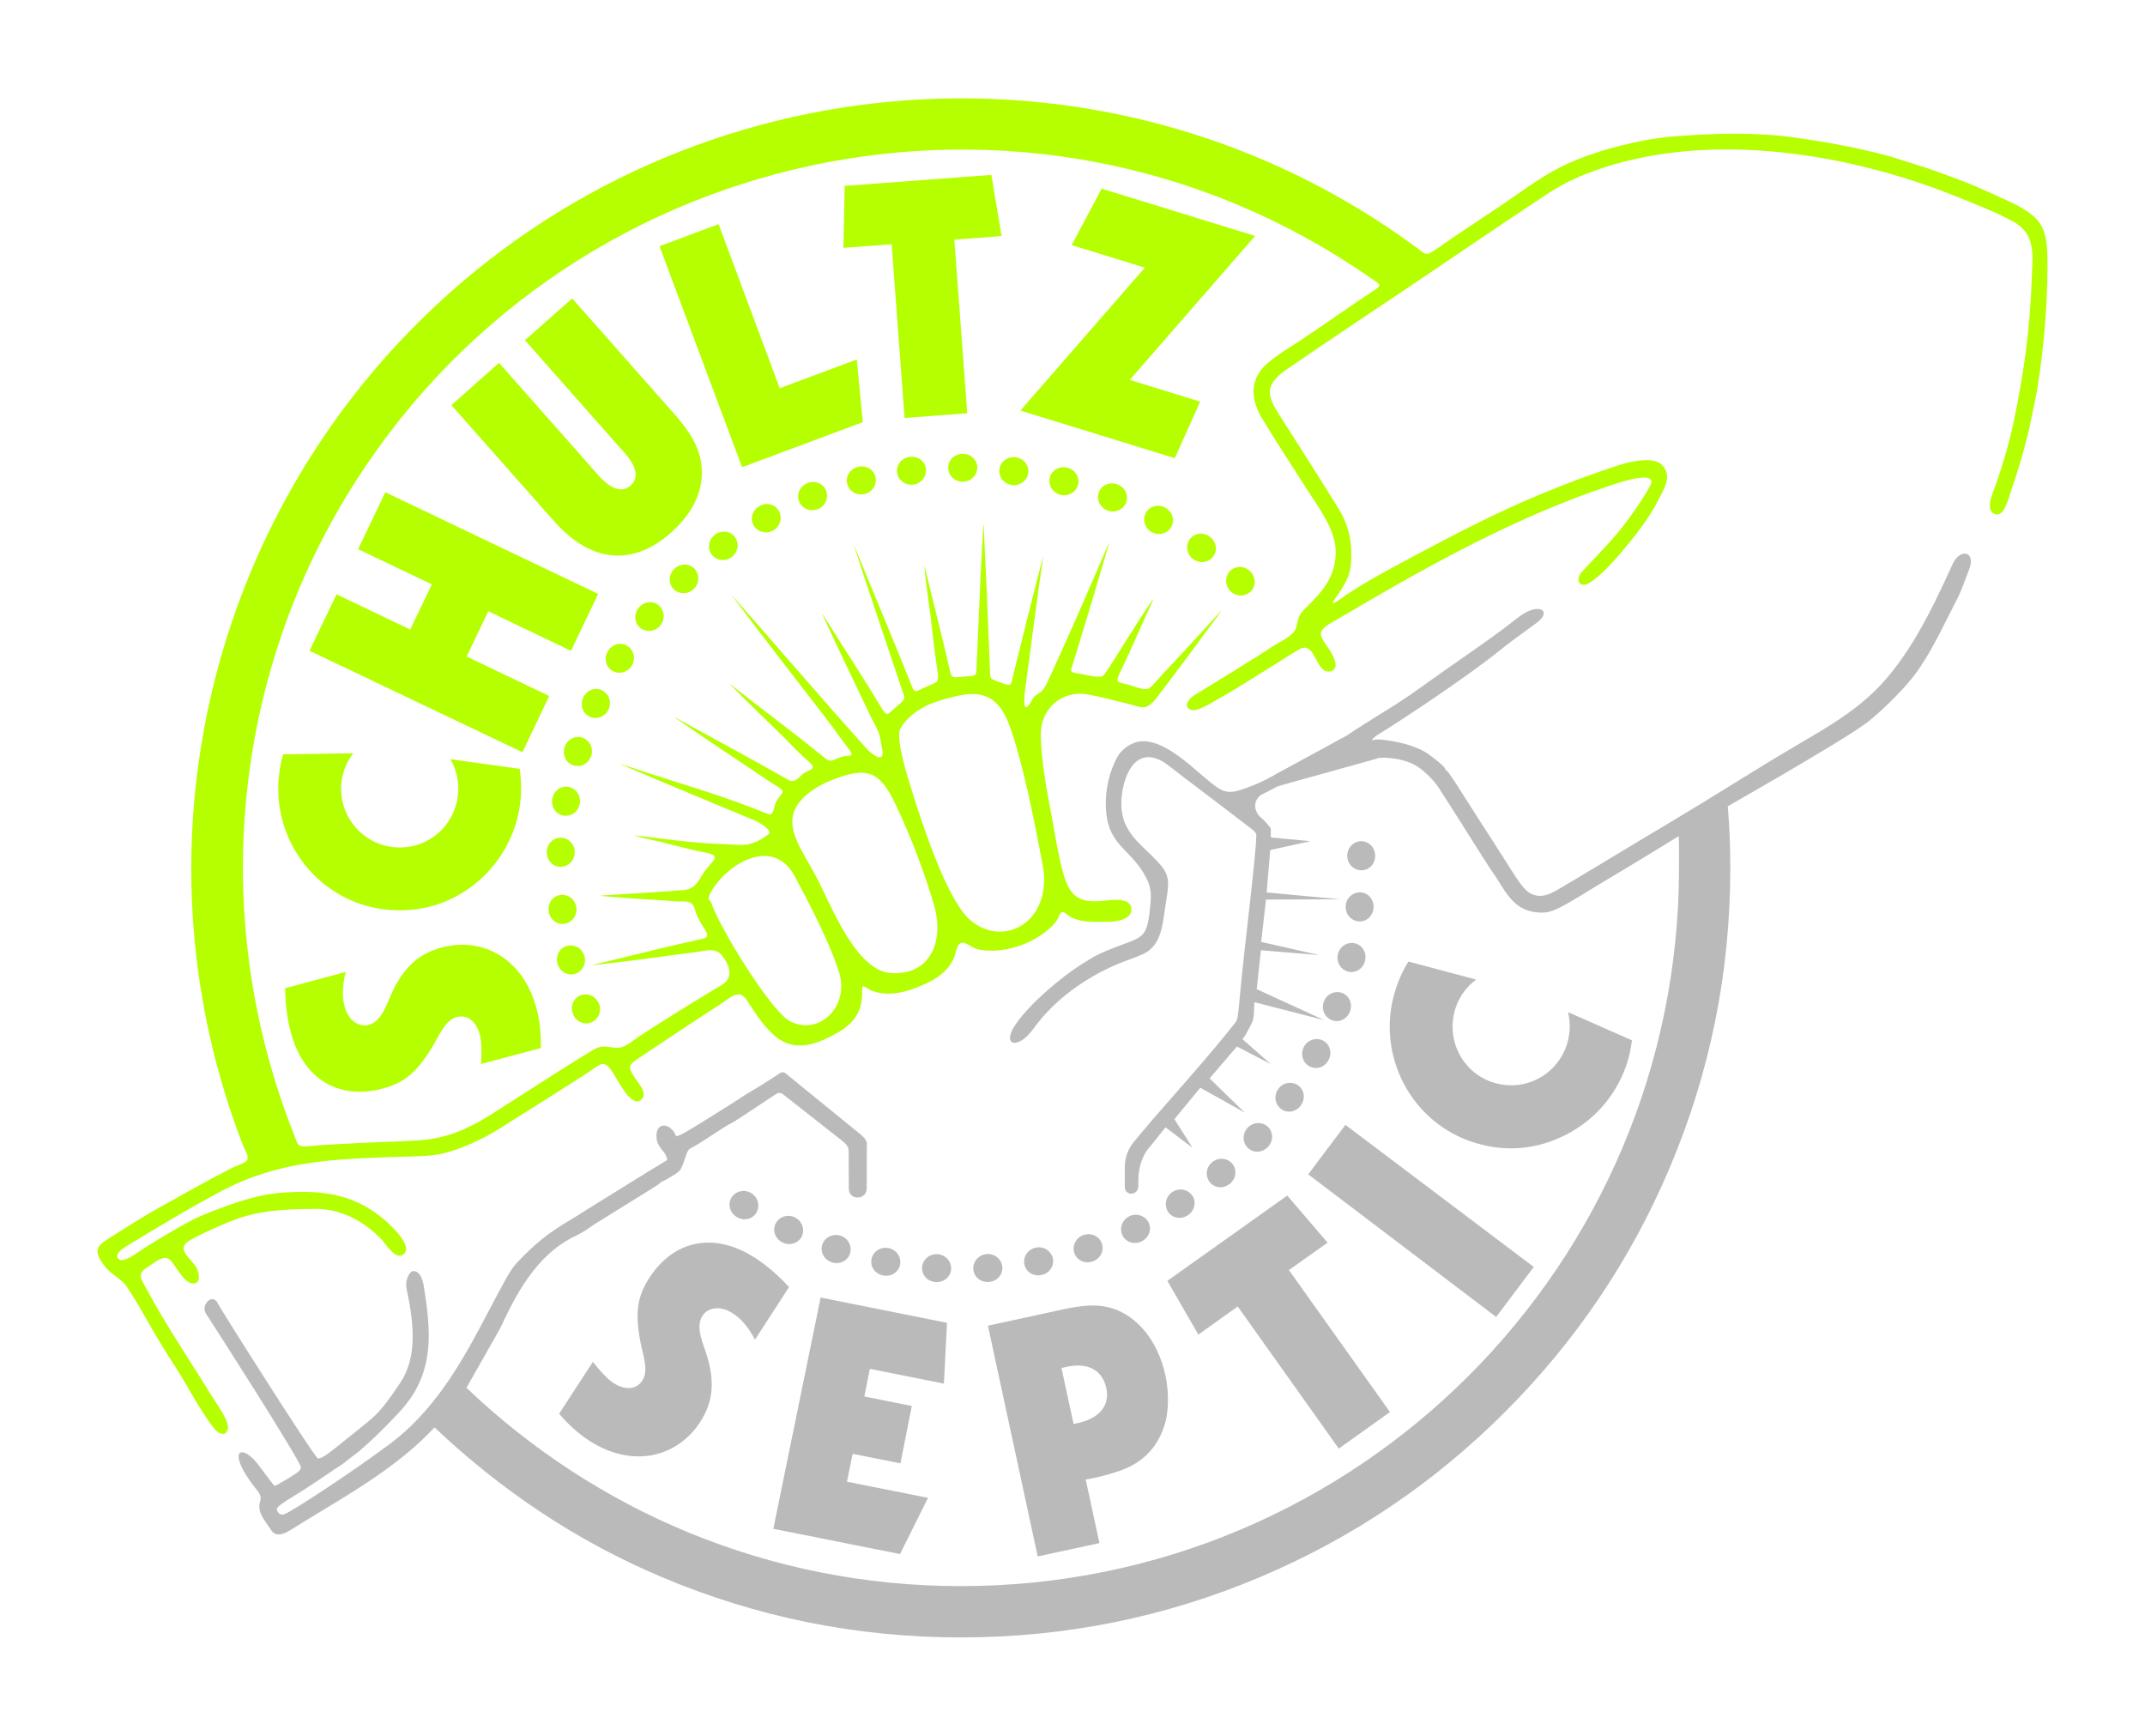 <?xml version="1.0" encoding="UTF-8" standalone="no"?><!-- Generator: Gravit.io --><svg xmlns="http://www.w3.org/2000/svg" xmlns:xlink="http://www.w3.org/1999/xlink" style="isolation:isolate" viewBox="0 0 2200 1780" width="2200pt" height="1780pt"><g id="Logo"><g id="Schultz"><path d=" M 156.568 1363.944 C 147.73 1348.79 139.312 1332.905 129.317 1318.497 C 124.056 1311.029 115.008 1307.654 108.8 1300.084 C 91.755 1279.45 101.646 1276.308 119.953 1264.72 C 134.262 1255.675 147.73 1247.053 162.67 1238.738 C 187.185 1225.162 211.595 1211.178 236.531 1198.435 C 241.265 1196.024 246.316 1194.343 250.945 1192.02 C 257.784 1188.454 251.682 1180.665 249.577 1175.405 C 135.104 881.22 208.438 546.532 433.703 326 C 709.576 55.916 1142.535 24.877 1453.345 254.245 C 1462.493 261.084 1462.288 262.978 1473.014 255.508 C 1494.481 240.462 1516.474 226.257 1538.145 211.632 C 1558.34 198.061 1579.281 182.068 1600.952 171.126 C 1618.108 162.498 1641.153 154.712 1659.77 149.978 C 1679.44 145.032 1697.852 141.35 1718.062 139.772 C 1759.403 136.615 1800.232 135.353 1841.368 141.14 C 1873.035 145.559 1906.499 151.661 1937.333 160.078 C 1945.005 162.288 1952.896 165.023 1960.582 167.338 C 1978.147 172.599 1996.779 179.543 2013.92 186.066 C 2028.972 191.853 2044.652 199.218 2059.382 205.952 C 2096.835 223.207 2100.196 234.358 2099.992 274.552 C 2099.773 314.323 2096.309 355.357 2090.201 394.602 C 2088.418 405.965 2085.685 417.642 2083.464 428.902 C 2078.423 454.785 2069.786 482.456 2061.369 507.392 C 2059.265 513.388 2054.647 532.221 2044.652 526.541 C 2035.592 521.386 2045.382 502.026 2047.808 494.766 C 2054.954 473.723 2060.843 454.048 2065.373 432.269 C 2075.793 383.133 2082.31 335.366 2083.888 284.968 C 2084.633 261.084 2088.623 239.936 2063.897 226.679 C 2046.332 217.315 2025.918 209.319 2007.403 201.848 C 1897.351 157.448 1756.773 134.195 1641.986 172.809 C 1621.689 179.647 1605.161 187.013 1587.172 198.797 C 1541.608 228.783 1496.688 259.506 1451.445 290.017 C 1407.357 319.689 1362.96 349.042 1319.19 379.135 C 1291.729 397.969 1303.092 411.226 1317.612 434.057 C 1336.025 462.991 1354.543 491.925 1372.534 521.07 C 1384.006 539.588 1387.367 557.579 1385.481 579.148 C 1384.108 593.984 1375.691 604.4 1367.8 616.184 C 1362.644 623.863 1380.002 610.502 1381.156 609.766 C 1404.727 594.089 1431.454 580.306 1456.385 566.944 C 1496.483 545.48 1537.824 524.437 1579.705 506.971 C 1606.535 495.818 1634.314 485.402 1661.977 476.563 C 1672.601 473.197 1695.967 467.831 1704.589 476.775 C 1715.856 488.453 1706.386 501.605 1700.6 513.283 C 1691.656 531.171 1675.655 551.372 1662.722 566.628 C 1653.881 576.939 1641.884 590.301 1630.515 597.561 C 1620.52 603.979 1614.528 594.931 1623.048 585.777 C 1639.677 567.89 1656.293 551.687 1670.613 531.697 C 1678.183 521.28 1686.177 509.812 1692.285 498.553 C 1702.587 479.51 1654.612 496.976 1649.351 498.659 C 1611.269 511.285 1573.071 527.488 1536.874 544.743 C 1478.071 572.73 1421.883 605.557 1365.695 638.49 C 1348.861 648.275 1354.122 652.167 1363.275 665.951 C 1366.642 671.106 1375.486 685.941 1364.538 688.467 C 1349.282 692.044 1349.492 656.06 1332.553 665.845 C 1322.662 671.632 1312.667 678.366 1302.882 684.363 C 1284.68 695.411 1267.109 707.09 1248.486 717.295 C 1242.594 720.557 1227.443 730.658 1221.13 727.817 C 1212.818 724.029 1220.078 716.033 1224.813 713.087 C 1239.122 704.144 1253.642 695.516 1267.951 686.573 C 1280.051 678.785 1292.361 671.632 1304.25 663.531 C 1312.141 658.27 1327.187 652.273 1329.607 643.014 C 1332.342 632.701 1331.08 631.545 1339.286 623.444 C 1356.331 606.504 1369.799 591.878 1370.009 566.312 C 1370.114 543.27 1352.123 520.123 1340.233 501.395 C 1324.767 477.195 1308.985 453.206 1294.149 428.586 C 1284.68 412.697 1281.313 394.391 1293.834 378.82 C 1301.83 368.719 1321.505 357.145 1332.553 349.886 C 1357.594 333.472 1381.799 315.796 1406.934 299.383 C 1418.726 291.597 1416.301 292.438 1405.881 285.177 C 1056.995 41.922 573.849 145.874 354.266 510.548 C 235.689 707.405 216.75 948.663 301.027 1162.143 C 306.078 1175.186 304.5 1176.559 319.124 1175.186 C 338.273 1173.403 358.264 1172.774 377.519 1171.722 C 394.879 1170.772 412.555 1170.67 429.81 1169.399 C 469.687 1166.564 493.36 1149.518 525.766 1128.79 C 553.017 1111.535 580.057 1093.648 607.728 1077.025 C 619.092 1070.186 622.458 1074.605 633.611 1074.499 C 641.292 1074.499 649.393 1066.819 655.812 1062.61 C 683.693 1044.407 711.996 1027.048 740.509 1009.898 C 753.135 1002.322 748.085 989.379 740.509 979.911 C 733.565 971.179 723.359 975.177 713.995 976.334 C 678.959 980.858 643.922 985.909 608.781 989.696 C 604.256 990.222 611.621 988.537 612.568 988.329 C 646.763 980.436 680.853 971.389 715.153 963.919 C 725.464 961.603 728.725 961.813 721.465 950.767 C 716.836 943.716 714.627 939.193 712.207 931.197 C 709.576 922.569 701.685 924.883 694.215 924.358 C 668.753 922.464 643.186 921.307 617.724 918.887 C 613.305 918.466 620.354 918.045 621.406 918.045 C 647.815 916.467 674.329 914.889 700.843 912.784 C 715.153 911.731 716.941 900.369 724.832 890.689 C 732.618 881.325 739.562 877.327 722.728 874.171 C 707.893 871.33 692.426 866.911 677.591 863.333 C 668.858 861.229 659.284 859.651 650.866 856.914 C 649.393 856.494 654.549 857.019 655.075 857.126 C 682.746 860.493 711.93 864.713 739.716 865.518 C 758.899 866.075 769.515 870.37 788.918 854.891 C 792.193 852.28 780.281 844.079 775.967 842.184 C 729.883 822.826 683.483 803.992 637.609 784.107 C 633.927 782.422 640.135 784.528 640.976 784.843 C 687.902 800.941 735.995 813.836 781.964 832.506 C 792.152 836.643 791.854 836.714 795.116 824.509 C 796.378 819.459 802.376 814.724 802.796 811.883 C 803.112 809.358 791.959 803.256 789.539 801.678 C 757.449 779.898 724.938 758.75 693.163 736.55 C 689.796 734.13 695.477 737.286 696.319 737.812 C 731.987 757.593 768.181 776.637 803.533 796.943 C 806.041 798.372 807.892 799.467 809.381 800.191 C 816.22 803.494 820.218 795.392 825.479 792.341 C 831.545 788.894 838.09 788.384 829.311 780.845 C 820.157 773.059 811.003 763.064 802.376 754.541 C 784.91 737.286 766.813 720.347 749.768 702.671 C 746.612 699.409 752.925 704.564 753.24 704.88 C 782.7 728.133 812.792 750.438 841.936 774.006 C 851.721 782.002 850.354 781.161 862.032 776.531 C 870.66 773.164 878.762 778.53 868.766 765.694 C 862.138 757.067 855.93 748.018 849.301 739.39 C 816.685 696.884 783.542 654.587 751.452 611.66 C 749.453 609.133 751.241 611.029 752.083 611.975 C 798.062 664.057 843.094 716.875 889.493 768.43 C 891.808 771.06 904.223 782.213 905.276 773.059 C 905.591 769.903 903.382 761.906 902.961 758.014 C 901.804 749.491 896.122 741.493 892.439 733.709 C 876.447 699.514 859.718 665.74 844.146 631.44 C 842.147 627.126 846.04 633.334 846.566 634.281 C 865.084 664.162 884.654 693.517 902.75 723.712 C 910.01 735.708 909.063 733.709 918.848 725.187 C 929.791 715.822 928.739 718.032 924.214 704.564 C 908.327 656.797 891.913 609.345 876.552 561.472 C 875.289 557.474 877.815 563.577 878.13 564.418 C 896.332 609.24 915.481 653.851 933.263 698.778 C 938.313 711.719 937.366 710.141 949.361 704.564 C 961.145 698.988 963.67 701.198 961.355 686.994 C 958.514 669.526 956.831 651.01 954.621 633.334 C 952.412 616.079 949.676 598.718 948.098 581.358 C 947.782 578.307 949.466 585.251 949.571 585.777 C 957.252 618.394 965.985 650.798 973.244 683.415 C 976.19 697.094 975.77 694.779 988.921 693.833 C 1002.599 692.78 1001.126 694.148 1001.758 680.47 C 1003.967 633.334 1005.651 586.091 1008.491 538.956 C 1008.597 535.695 1008.807 538.01 1008.912 539.588 C 1011.332 587.776 1013.436 636.07 1015.225 684.258 C 1015.751 696.672 1014.383 695.725 1026.167 699.935 C 1038.162 704.249 1036.478 703.302 1039.319 691.832 C 1049.209 652.167 1058.889 612.396 1069.305 572.941 C 1070.147 569.89 1069.831 572.203 1069.621 573.572 C 1062.993 617.131 1057.783 661.105 1051.735 704.773 C 1050.348 714.786 1048.201 736.678 1058.503 717.791 C 1063.514 708.602 1067.087 715.216 1074.815 698.475 C 1095.982 652.613 1116.968 604.295 1136.853 557.895 C 1138.221 554.633 1137.59 557.053 1137.064 558.737 C 1125.49 598.403 1113.601 638.174 1101.396 677.733 C 1097.503 690.15 1095.925 689.098 1109.392 691.202 C 1114.443 692.044 1127.173 695.621 1131.066 693.201 C 1133.907 691.307 1147.796 668.16 1150.847 663.531 C 1161.158 647.433 1171.153 630.914 1181.99 615.237 C 1184.305 611.87 1181.043 618.813 1180.728 619.446 C 1170.101 642.277 1160.527 665.53 1149.479 688.046 C 1143.271 700.882 1145.481 698.883 1157.686 702.25 C 1162.631 703.723 1173.573 708.247 1177.992 706.143 C 1181.149 704.564 1189.881 694.043 1192.933 690.78 C 1212.608 670.054 1231.757 648.801 1251.116 627.861 C 1253.642 625.233 1252.379 627.02 1251.222 628.599 C 1229.968 657.428 1208.715 686.362 1186.935 714.77 C 1175.046 730.237 1171.574 725.187 1155.055 721.294 C 1142.219 718.242 1128.436 714.349 1115.6 712.14 C 1089.296 707.51 1067.412 726.449 1067.517 752.963 C 1067.727 782.108 1074.566 814.724 1079.827 843.448 C 1083.088 861.44 1086.245 881.536 1091.506 898.791 C 1098.66 922.254 1110.655 926.147 1133.276 923.622 C 1140.851 922.78 1160.316 920.149 1160.421 932.354 C 1160.632 943.611 1143.692 945.296 1135.696 945.296 C 1121.913 945.296 1104.973 946.769 1093.82 937.299 C 1086.876 931.407 1087.087 940.035 1082.983 945.191 C 1066.044 966.233 1031.007 978.859 1004.493 973.809 C 997.549 972.546 994.708 968.759 989.027 966.97 C 981.135 964.55 980.609 977.702 978.189 982.857 C 970.719 999.06 955.253 1006.952 939.26 1013.054 C 924.74 1018.736 908.958 1021.575 893.807 1015.895 C 891.913 1015.263 884.759 1009.371 884.443 1012.212 C 883.917 1017.263 884.443 1022.102 883.496 1027.468 C 880.235 1047.67 864.242 1057.139 846.987 1065.241 C 827.732 1074.184 809.32 1076.076 792.906 1060.716 C 780.491 1049.036 774.704 1038.832 765.55 1025.049 C 757.87 1013.37 747.98 1023.891 739.878 1029.152 C 711.365 1047.458 683.378 1066.396 655.18 1085.021 C 643.607 1092.702 643.922 1094.278 651.813 1106.274 C 655.391 1111.745 665.491 1122.16 656.864 1128.369 C 647.5 1134.996 634.874 1110.062 630.981 1103.96 C 627.298 1098.383 622.353 1087.441 614.252 1092.281 C 608.886 1095.648 603.52 1099.646 598.154 1103.116 C 569.851 1121.213 541.338 1139.1 512.825 1157.091 C 495.675 1167.821 473.369 1178.459 453.589 1183.077 C 440.016 1186.131 421.814 1185.809 407.715 1186.335 C 343.008 1188.557 286.192 1190.135 227.272 1221.378 C 193.814 1239.162 161.828 1258.422 129.527 1278.091 C 126.161 1280.196 116.06 1286.713 121.952 1291.448 C 127.002 1295.554 142.469 1283.352 147.309 1280.298 C 162.354 1270.829 177.716 1261.681 193.288 1253.147 C 203.704 1247.375 217.382 1242.216 228.534 1238.11 C 249.262 1230.423 269.042 1224.33 291.242 1222.956 C 328.909 1220.53 360.158 1223.701 390.881 1248.003 C 397.194 1252.942 426.443 1278.515 413.081 1286.83 C 405.295 1291.667 396.142 1276.192 391.512 1271.252 C 372.994 1251.89 349.426 1239.367 322.281 1239.688 C 292.61 1240.112 265.57 1240.843 237.583 1251.992 C 223.695 1257.575 207.702 1264.618 194.655 1271.983 C 179.294 1280.619 195.918 1290.293 201.389 1299.763 C 204.019 1304.497 206.965 1316.597 197.812 1316.173 C 188.658 1315.764 180.767 1298.93 175.296 1292.821 C 168.457 1285.033 158.146 1295.349 151.517 1299.339 C 139.102 1306.602 145.52 1312.593 150.781 1322.603 C 170.246 1359.107 194.34 1394.354 216.014 1429.703 C 221.064 1437.813 228.219 1447.794 232.007 1456.43 C 237.899 1469.685 228.008 1476.421 218.434 1463.372 C 207.281 1448.437 198.969 1433.707 189.71 1417.705 C 182.45 1405.197 174.033 1393.097 166.458 1380.574 C 163.196 1375.094 159.934 1369.526 156.568 1363.944 Z  M 585.214 884.565 C 579.579 890.236 570.501 890.531 564.871 884.499 C 559.238 878.606 559.518 868.625 565.4 862.943 C 571.39 857.247 580.438 858.039 585.72 863.94 C 590.995 869.972 590.741 878.869 585.214 884.565 Z  M 589.186 833.438 C 582.874 838.345 573.833 837.478 569.018 830.778 C 564.183 824.214 565.735 814.35 572.293 809.465 C 578.961 804.58 587.834 806.519 592.319 813.045 C 596.782 819.703 595.395 828.494 589.186 833.438 Z  M 599.799 783.465 C 592.914 787.526 584.057 785.514 580.136 778.253 C 576.177 771.126 578.974 761.541 586.102 757.533 C 593.339 753.539 601.892 756.593 605.509 763.638 C 609.084 770.81 606.589 779.353 599.799 783.465 Z  M 616.55 735.031 C 609.203 738.181 600.675 735.055 597.713 727.354 C 594.695 719.78 598.692 710.63 606.273 707.563 C 613.961 704.525 622.054 708.646 624.742 716.096 C 627.374 723.664 623.809 731.819 616.55 735.031 Z  M 639.361 689.279 C 631.672 691.465 623.613 687.277 621.658 679.26 C 619.631 671.363 624.763 662.799 632.673 660.725 C 640.685 658.691 648.186 663.811 649.902 671.543 C 651.547 679.386 646.971 687.02 639.361 689.279 Z  M 667.954 646.823 C 660.048 648.012 652.589 642.83 651.672 634.629 C 650.669 626.537 656.852 618.698 664.962 617.65 C 673.168 616.655 679.955 622.691 680.67 630.578 C 681.301 638.567 675.788 645.554 667.954 646.823 Z  M 701.486 608.281 C 693.494 608.451 686.758 602.36 686.894 594.109 C 686.932 585.955 694.063 578.969 702.242 578.964 C 710.507 579.024 716.469 585.876 716.173 593.791 C 715.78 601.794 709.42 608.021 701.486 608.281 Z  M 739.961 574.238 C 732.013 573.385 726.108 566.485 727.295 558.32 C 728.373 550.238 736.339 544.217 744.451 545.256 C 752.641 546.371 757.68 553.928 756.376 561.738 C 754.965 569.628 747.863 574.992 739.961 574.238 Z  M 782.208 545.564 C 774.432 543.706 769.457 536.108 771.676 528.16 C 773.776 520.282 782.443 515.328 790.358 517.393 C 798.338 519.543 802.373 527.681 800.083 535.262 C 797.676 542.906 789.947 547.321 782.208 545.564 Z  M 827.928 522.286 C 820.454 519.449 816.488 511.281 819.702 503.68 C 822.79 496.135 832.02 492.326 839.606 495.384 C 847.247 498.535 850.209 507.12 846.971 514.348 C 843.61 521.622 835.381 525.015 827.928 522.286 Z  M 876.197 505.365 C 869.146 501.598 866.254 492.989 870.413 485.862 C 874.438 478.772 884.078 476.173 891.21 480.172 C 898.388 484.273 900.231 493.166 896.097 499.92 C 891.834 506.708 883.24 509.023 876.197 505.365 Z  M 926.092 494.395 C 919.579 489.76 917.809 480.853 922.842 474.314 C 927.739 467.796 937.632 466.446 944.196 471.324 C 950.793 476.307 951.485 485.363 946.524 491.535 C 941.431 497.722 932.611 498.922 926.092 494.395 Z  M 977.219 490.129 C 971.35 484.701 970.732 475.639 976.559 469.797 C 982.248 463.956 992.231 463.88 998.12 469.556 C 1004.026 475.34 1003.558 484.41 997.85 489.899 C 992.009 495.384 983.108 495.45 977.219 490.129 Z  M 1028.362 492.243 C 1023.234 486.109 1023.777 477.043 1030.301 471.993 C 1036.687 466.925 1046.601 468.124 1051.717 474.504 C 1056.836 480.993 1055.215 489.929 1048.854 494.645 C 1042.36 499.343 1033.525 498.27 1028.362 492.243 Z  M 1078.672 501.037 C 1074.369 494.299 1076.063 485.377 1083.179 481.199 C 1090.16 476.988 1099.838 479.441 1104.099 486.422 C 1108.349 493.511 1105.602 502.168 1098.69 506.034 C 1091.65 509.865 1083.023 507.674 1078.672 501.037 Z  M 1127.65 515.971 C 1124.241 508.741 1127.06 500.107 1134.65 496.871 C 1142.111 493.585 1151.398 497.253 1154.732 504.721 C 1158.044 512.295 1154.214 520.529 1146.866 523.481 C 1139.394 526.383 1131.118 523.11 1127.65 515.971 Z  M 1174.257 537.285 C 1171.798 529.677 1175.695 521.475 1183.636 519.233 C 1191.455 516.926 1200.198 521.748 1202.554 529.581 C 1204.872 537.514 1200.022 545.195 1192.357 547.185 C 1184.578 549.11 1176.787 544.808 1174.257 537.285 Z  M 1217.877 564.157 C 1216.409 556.298 1221.32 548.66 1229.483 547.45 C 1237.534 546.159 1245.588 552.057 1246.925 560.125 C 1248.213 568.291 1242.423 575.289 1234.567 576.286 C 1226.606 577.202 1219.426 571.941 1217.877 564.157 Z  M 1257.581 596.487 C 1257.127 588.505 1262.972 581.555 1271.223 581.397 C 1279.372 581.143 1286.609 588.022 1286.906 596.195 C 1287.141 604.457 1280.506 610.66 1272.588 610.646 C 1264.574 610.539 1258.123 604.404 1257.581 596.487 Z  M 614.357 1040.405 C 611.366 1047.819 603.115 1051.615 595.585 1048.242 C 588.104 1044.998 584.489 1035.691 587.704 1028.171 C 591.012 1020.597 599.658 1017.813 606.816 1021.201 C 614.019 1024.714 617.24 1033.011 614.357 1040.405 Z  M 598.151 991.849 C 594.237 998.821 585.57 1001.533 578.531 997.227 C 571.527 993.054 569.128 983.363 573.275 976.315 C 577.523 969.223 586.453 967.566 593.121 971.839 C 599.817 976.242 601.953 984.883 598.151 991.849 Z  M 588.413 941.556 C 583.644 947.971 574.701 949.557 568.268 944.388 C 561.853 939.357 560.711 929.438 565.723 922.976 C 570.842 916.486 579.911 915.98 585.978 921.069 C 592.057 926.29 593.074 935.132 588.413 941.556 Z  M 729.171 914.795 C 726.688 919.238 726.207 922.165 727.884 923.551 L 729.171 924.666 C 735.8 947.708 790.616 1037.562 810.607 1047.452 C 841.225 1062.603 871.001 1031.144 860.795 997.896 C 851.431 967.384 830.388 927.086 815.026 898.468 C 793.247 857.855 746.531 884.58 729.171 914.795 Z  M 841.239 805.461 C 839.962 806.17 838.707 806.909 837.474 807.676 C 792.788 835.659 818.355 863.751 837.399 899.524 C 852.655 928.248 877.696 996.006 914.311 997.9 C 955.976 1000.11 967.97 963.074 958.186 928.985 C 948.694 895.9 934.343 858.103 918.784 825.371 C 901.948 790.019 889.322 785.705 852.392 800.225 C 848.499 801.698 844.817 803.487 841.239 805.461 Z  M 1036.753 747.955 C 1036.05 745.961 1035.327 743.985 1034.585 742.031 C 1026.994 722.447 1014.944 708.636 989.434 712.293 C 975.574 714.342 957.754 720.113 952.026 722.806 C 941.61 727.646 931.825 734.8 925.196 744.27 C 924.572 745.176 924.033 746.054 923.577 746.899 C 923.402 747.236 923.237 747.588 923.086 747.955 C 921.053 753.165 922.677 765.075 926.457 780.397 C 929.088 791.014 932.349 801.536 935.611 812.057 C 946.716 847.208 971.472 923.376 995.36 943.737 C 1030.144 973.075 1080.167 944.539 1069.387 886.808 C 1062.022 847.879 1053.289 803.057 1042.242 765.18 C 1040.558 759.393 1038.77 753.606 1036.753 747.955 Z " fill-rule="evenodd" id="Fist Shovel Top" fill="rgb(181,255,0)"/><path d=" M 554.579 1074.844 C 555.21 1061.272 553.632 1046.331 550.16 1033.811 C 536.587 982.887 494.922 960.371 452.941 971.734 C 431.898 977.31 415.906 989.305 402.964 1015.819 C 396.652 1028.865 392.022 1047.278 378.239 1050.961 C 369.401 1053.38 357.722 1048.33 353.303 1031.706 C 351.094 1023.184 350.673 1011.505 354.671 996.67 L 292.489 1013.399 C 292.489 1028.655 294.698 1045.174 298.276 1058.746 C 311.428 1107.882 348.568 1128.083 392.548 1116.299 C 413.802 1110.617 426.848 1100.727 442.946 1074.318 C 450.732 1061.692 456.414 1046.226 468.408 1042.964 C 477.772 1040.544 487.873 1044.963 492.292 1061.587 C 493.133 1064.638 494.501 1072.003 493.344 1091.153 L 554.579 1074.844 Z " fill-rule="evenodd" id="S" fill="rgb(181,255,0)"/><path d=" M 533.01 788.45 L 462.095 778.56 C 467.777 788.765 470.723 800.444 469.881 812.544 C 467.777 845.792 439.684 871.043 406.121 868.939 C 372.873 866.835 347.937 838.006 349.936 805.179 C 350.778 792.974 355.197 781.716 362.246 772.457 L 290.385 773.509 C 287.754 782.453 286.281 791.711 285.65 801.076 C 281.336 869.991 333.838 929.122 401.281 933.225 C 435.265 935.435 465.357 925.019 490.398 903.765 C 516.702 881.144 532.168 849.369 534.272 816.016 C 534.904 806.757 534.378 797.603 533.01 788.45 Z " fill-rule="evenodd" id="C" fill="rgb(181,255,0)"/><path d=" M 535.851 771.405 L 563.312 713.747 L 478.614 673.24 L 500.814 626.84 L 585.617 667.453 L 613.499 609.059 L 395.179 504.791 L 367.297 563.185 L 442.946 599.274 L 420.746 645.568 L 345.202 609.48 L 317.425 667.348 L 535.851 771.405 Z " fill-rule="evenodd" id="H" fill="rgb(181,255,0)"/><path d=" M 462.937 415.464 L 568.572 534.777 C 607.291 578.545 650.324 579.816 687.781 546.561 C 713.558 523.835 721.555 500.267 719.556 478.382 C 718.398 465.02 713.137 448.711 691.779 424.722 L 586.88 306.04 L 538.376 348.863 L 640.645 464.494 C 656.322 482.17 653.06 492.376 646.747 497.952 C 640.224 503.633 629.492 505.106 614.13 487.851 L 511.862 372.115 L 462.937 415.464 Z " fill-rule="evenodd" id="U" fill="rgb(181,255,0)"/><path d=" M 761.115 479.114 L 884.953 432.937 L 878.745 368.643 L 799.729 398.099 L 737.021 229.865 L 676.418 252.486 L 761.115 479.114 Z " fill-rule="evenodd" id="L" fill="rgb(181,255,0)"/><path d=" M 927.776 428.611 L 992.062 423.774 L 978.805 245.752 L 1027.309 242.07 L 1016.787 179.362 L 866.33 190.62 L 865.068 254.169 L 914.518 250.487 L 927.776 428.611 Z " fill-rule="evenodd" id="T" fill="rgb(181,255,0)"/><path d=" M 1046.563 421.044 L 1204.911 469.852 L 1231.004 411.882 L 1158.722 389.582 L 1287.294 241.964 L 1129.893 193.46 L 1099.17 251.329 L 1174.188 274.476 L 1046.563 421.044 Z " fill-rule="evenodd" id="Z" fill="rgb(181,255,0)"/></g><g id="Septic"><path d=" M 1414.138 777.272 C 1415.687 777.114 1417.309 777.035 1418.989 777.028 C 1429.511 776.981 1442.181 779.759 1450.583 784.145 C 1458.445 788.253 1469.741 798.901 1475.44 807.574 C 1480.935 815.959 1502.343 849.642 1517.891 874.35 C 1525.066 885.744 1531.189 895.205 1531.525 895.376 C 1531.861 895.548 1535.252 900.8 1539.11 907.116 C 1551.414 927.259 1561.57 934.697 1578.215 935.752 C 1579.457 935.829 1580.611 935.876 1581.751 935.872 C 1592.17 935.825 1600.31 931.494 1637.997 908.18 L 1668.714 889.805 C 1677.832 884.375 1717.814 859.972 1721.803 857.412 C 1722.286 868.426 1722.066 878.905 1722.066 890.042 C 1722.066 1296.801 1392.32 1626.545 985.568 1626.545 C 788.457 1626.545 610.604 1549.255 478.422 1423.15 L 512.548 1363.004 C 528.269 1329.926 548.649 1287.045 590.754 1267.203 C 598.065 1263.759 604.287 1259.233 607.004 1257.257 C 607.61 1256.818 608.041 1256.503 608.272 1256.356 L 667.698 1219.46 C 672.424 1216.64 676.681 1213.758 677.002 1213.159 C 677.324 1212.557 678.969 1211.539 680.622 1210.919 C 682.314 1210.283 686.902 1207.674 690.998 1205.02 C 698.419 1200.212 698.535 1200.026 703.846 1184.152 C 705.173 1180.185 706.703 1178.098 708.943 1177.189 C 710.684 1176.483 716.491 1173.034 721.679 1169.63 C 739.076 1158.211 746.04 1153.806 748.728 1152.515 C 751.477 1151.192 753.54 1149.909 765.901 1141.815 L 782.114 1131.057 C 788.699 1126.651 793.668 1123.328 796.807 1121.478 C 797.599 1121.012 798.462 1120.795 799.329 1120.791 C 800.648 1120.785 801.971 1121.272 803.046 1122.116 L 861.967 1168.411 C 865.813 1171.431 870.417 1175.051 870.434 1180.052 L 870.552 1218.962 C 870.588 1231.275 888.877 1230.901 888.916 1218.803 L 889.068 1172.901 C 889.083 1168.535 884.174 1164.541 880.416 1161.484 L 805.547 1100.581 C 804.721 1099.909 803.716 1099.579 802.706 1099.583 C 801.801 1099.587 800.892 1099.861 800.109 1100.395 C 793.092 1105.191 774.399 1116.981 766.343 1121.497 C 764.947 1122.279 762.72 1123.738 761.145 1124.899 C 759.62 1126.021 744.465 1135.612 727.295 1146.314 C 707.443 1158.687 696.999 1165.016 693.999 1165.028 C 693.532 1165.031 693.245 1164.88 693.132 1164.575 C 690.724 1158.117 685.384 1154.261 680.853 1154.28 C 676.722 1154.299 673.261 1157.534 673.293 1164.952 C 673.296 1165.715 673.337 1166.523 673.417 1167.375 C 673.946 1173.001 677.829 1177.842 680.502 1181.175 C 681.747 1182.727 682.729 1183.953 682.989 1184.779 L 684.478 1189.499 L 664.664 1201.545 L 603.935 1239.162 C 602.134 1240.204 599.907 1241.629 598.734 1242.483 C 597.597 1243.311 590.647 1247.594 583.142 1252.102 C 561.958 1264.826 549.799 1274.543 532.162 1292.848 C 524.125 1301.19 522.534 1303.905 494.728 1356.713 C 470.277 1403.149 442.373 1449.169 399.722 1480.855 C 362.448 1508.544 299.155 1550.567 290.988 1553.039 C 290.566 1553.168 290.136 1553.228 289.71 1553.231 C 286.828 1553.242 284.047 1550.573 284.034 1547.767 C 284.032 1547.368 284.086 1546.966 284.205 1546.569 C 284.63 1545.14 291.26 1540.231 298.948 1535.656 C 306.63 1531.085 321.004 1521.804 330.866 1515.044 C 340.724 1508.285 349.571 1502.367 350.506 1501.904 C 351.427 1501.448 353.91 1499.548 355.897 1497.771 C 356.809 1496.956 358.691 1495.566 360.833 1493.983 C 363.462 1492.043 366.483 1489.813 368.59 1487.995 C 382.23 1476.225 394.109 1464.596 409.526 1448.161 C 447.114 1408.09 441.755 1364.405 434.789 1319.523 C 432.821 1306.838 427.918 1303.108 423.509 1303.523 C 420.518 1303.805 414.887 1311.813 417.157 1322.388 C 424.896 1358.448 427.775 1392.122 410.661 1417.836 C 387.124 1453.196 384.127 1452.266 353.533 1477.203 C 337.649 1490.15 330.436 1495.68 326.139 1495.699 C 323.169 1495.712 225.838 1341.869 223.741 1337.234 C 218.058 1324.678 205.533 1338.685 211.148 1346.954 C 214.57 1351.997 308.606 1498.553 308.634 1504.743 C 308.645 1507.521 306.158 1509.679 295.496 1516.178 C 288.438 1520.478 282.422 1523.781 281.637 1523.784 C 281.609 1523.784 281.589 1523.781 281.574 1523.774 C 280.834 1523.376 270.804 1509.953 266.551 1504.256 L 265.323 1502.614 C 258.624 1493.668 252.141 1489.23 248.284 1489.246 C 246.037 1489.256 244.682 1490.777 244.695 1493.801 C 244.72 1499.615 249.81 1510.986 263.361 1527.838 C 266.219 1531.393 267.369 1533.906 267.379 1536.22 C 267.382 1536.958 267.27 1537.675 267.059 1538.4 C 266.347 1540.856 265.972 1543.045 265.982 1545.167 C 266.003 1549.852 267.895 1554.214 272.168 1560.419 L 278.469 1569.571 C 280.483 1572.497 283.049 1573.574 285.818 1573.562 C 290.765 1573.54 296.361 1570.039 300.615 1567.378 C 311.281 1560.703 322.034 1554.165 332.808 1547.666 C 372.953 1523.454 413.794 1498.002 445.654 1463.801 C 514.399 1528.689 591.215 1580.245 678.393 1617.118 C 776.17 1658.475 878.561 1679.152 985.568 1679.152 C 1092.574 1679.152 1194.964 1658.475 1292.741 1617.118 C 1387.162 1577.185 1470.764 1520.82 1543.552 1448.026 C 1616.34 1375.234 1672.718 1291.629 1712.641 1197.215 C 1753.996 1099.438 1774.674 997.048 1774.674 890.042 C 1774.674 868.074 1773.855 848.425 1772.102 826.846 L 1824.695 796.478 C 1856.244 777.981 1904.629 749.623 1917.897 738.619 C 1935.243 724.257 1955.672 703.35 1965.288 690.011 C 1978.045 672.326 1988.391 651.755 1998.766 631.136 L 2007.169 614.582 C 2010.895 607.358 2013.73 599.651 2016.215 592.913 L 2019.415 584.513 C 2020.832 581.004 2021.446 578.014 2021.431 575.573 C 2021.417 570.423 2018.64 567.714 2015.06 567.728 C 2010.998 567.746 2005.898 571.266 2002.551 578.706 C 1979.521 629.853 1955.994 676.025 1923.099 708.304 C 1900.522 730.457 1873.722 746.146 1846.556 762.044 L 1845.723 762.535 C 1821.567 776.675 1797.763 791.377 1773.972 806.082 C 1754.303 818.236 1734.619 830.39 1714.745 842.228 C 1687.784 858.292 1644.602 884.236 1639.049 887.707 L 1603.744 908.788 C 1592.243 915.858 1585.74 918.672 1579.822 918.698 C 1578.331 918.704 1576.885 918.536 1575.409 918.215 C 1566.977 916.382 1562.681 912.03 1550.698 893.213 C 1527.39 856.611 1520.799 846.324 1516.708 840.224 L 1499.216 812.737 C 1491.968 801.171 1485.231 791.276 1484.281 790.782 C 1483.346 790.298 1482.235 788.901 1481.855 787.751 C 1481.49 786.575 1476.39 781.935 1470.442 777.364 C 1461.397 770.404 1457.7 768.408 1446.915 764.674 C 1437.154 761.299 1420.772 758.281 1412.662 758.316 C 1410.441 758.326 1408.848 758.566 1408.176 759.092 C 1407.708 759.469 1407.401 759.663 1407.24 759.663 C 1407.167 759.665 1407.124 759.615 1407.124 759.517 C 1407.124 759.323 1407.27 758.936 1407.547 758.344 C 1408.103 757.192 1410.821 754.86 1413.539 753.21 C 1434.363 740.554 1504.754 694.193 1538.657 666.611 C 1546.475 660.243 1554.643 654.326 1562.812 648.408 L 1576.066 638.697 C 1581.137 634.89 1583.314 631.399 1583.3 628.83 C 1583.285 626.144 1580.889 624.465 1576.914 624.483 C 1571.931 624.505 1564.478 627.18 1556.163 633.857 C 1539.475 647.231 1520.244 660.626 1499.406 675.136 C 1487.072 683.72 1474.183 692.696 1460.929 702.288 C 1441.961 716.026 1428.079 724.625 1413.583 733.615 C 1403.646 739.772 1393.431 746.11 1381.068 754.406 L 1322.342 786.389 C 1308.637 793.54 1298.932 800.034 1286.178 805.006 L 1281.256 806.925 C 1258.847 815.642 1255.059 813.643 1236.541 798.176 C 1218.55 783.236 1187.196 752.092 1162.575 762.088 C 1155.947 764.718 1150.37 769.242 1146.583 775.345 C 1146.157 775.994 1145.757 776.701 1145.38 777.427 C 1138.662 790.396 1134.883 804.657 1134.277 819.197 C 1132.292 869.396 1160.806 867.608 1177.114 903.381 C 1180.428 910.587 1180.683 917.743 1180.075 925.086 C 1176.737 964.847 1173.265 959.586 1139.386 973.159 C 1130.616 976.672 1124.076 979.751 1119.787 982.397 L 1110.202 988.31 C 1088.333 1001.855 1056.664 1028.895 1041.934 1050.043 C 1026.467 1072.348 1043.827 1077.399 1060.136 1054.672 C 1081.81 1024.686 1113.269 1002.591 1147.043 988.282 C 1155.833 984.637 1164.485 982.097 1172.949 978.11 C 1192.73 968.745 1192.624 943.81 1195.886 925.081 C 1201.026 895.529 1198.477 893.941 1171.622 868.134 C 1156.577 853.614 1148.791 840.568 1150.264 819.209 C 1152.282 791.53 1167.555 761.031 1198.747 785.252 C 1218.633 800.719 1238.834 815.659 1258.825 831.021 L 1284.538 850.728 C 1285.487 851.456 1286.346 852.293 1287.1 853.221 C 1287.852 854.148 1288.574 855.255 1288.55 856.481 C 1288.063 879.823 1276.292 970.427 1271.668 1021.3 C 1270.28 1036.569 1269.697 1045.27 1267.455 1048.118 C 1264.314 1052.112 1261.02 1056.218 1257.611 1060.402 C 1250.077 1069.722 1242.292 1078.876 1234.506 1088.03 C 1210.837 1115.856 1186.072 1142.747 1162.917 1171.011 C 1156.898 1178.357 1153.609 1187.563 1153.609 1197.061 L 1153.609 1216.894 C 1153.609 1226.995 1167.468 1226.308 1167.526 1216.266 L 1167.557 1210.694 C 1167.557 1197.747 1171.15 1184.697 1180.137 1175.123 L 1195.407 1156.036 L 1223.176 1177.091 L 1204.515 1147.724 L 1231.064 1115.434 L 1276.698 1140.964 L 1240.608 1105.89 L 1268.636 1073.154 L 1303.421 1091.229 L 1274.021 1065.365 C 1275.092 1066.306 1281.167 1054.804 1284.332 1048.118 C 1287.094 1042.288 1285.726 1027.52 1286.85 1027.807 L 1358.167 1046.113 L 1288.935 1014.363 L 1293.232 974.471 L 1352.967 979.394 L 1293.538 965.878 L 1298.441 922.527 L 1364.412 922.223 L 1374.565 922.223 L 1299.11 915.168 L 1302.745 872.285 L 1303.421 871.556 L 1344.024 862.619 L 1303.421 858.802 L 1303.421 849.866 C 1303.421 849.219 1298.602 843.337 1295.862 840.793 L 1292.162 837.357 C 1291.225 836.486 1290.433 835.473 1289.816 834.354 L 1288.966 832.814 C 1285.361 826.279 1287.863 818.056 1294.499 814.637 L 1310.675 806.303 C 1312.221 805.506 1412.633 778.137 1414.138 777.272 Z  M 1385.335 867.742 C 1390.552 861.682 1399.583 860.741 1405.633 866.355 C 1411.668 871.831 1412.107 881.807 1406.641 887.894 C 1401.074 894.004 1391.999 893.859 1386.3 888.351 C 1380.615 882.709 1380.235 873.817 1385.335 867.742 Z  M 1385.028 918.872 C 1390.976 913.528 1400.065 913.746 1405.341 920.085 C 1410.631 926.288 1409.783 936.237 1403.602 941.577 C 1397.289 946.927 1388.302 945.625 1383.363 939.436 C 1378.438 933.114 1379.198 924.245 1385.028 918.872 Z  M 1378.175 969.618 C 1384.751 965.076 1393.723 966.451 1398.151 973.413 C 1402.608 980.24 1400.504 989.999 1393.68 994.507 C 1386.753 999.008 1378 996.57 1373.893 989.802 C 1369.812 982.903 1371.693 974.203 1378.175 969.618 Z  M 1364.857 1019.056 C 1371.961 1015.391 1380.688 1017.9 1384.196 1025.37 C 1387.747 1032.709 1384.415 1042.121 1377.064 1045.72 C 1369.616 1049.3 1361.25 1045.767 1358.036 1038.528 C 1354.871 1031.166 1357.847 1022.778 1364.857 1019.056 Z  M 1345.382 1066.464 C 1352.896 1063.734 1361.232 1067.336 1363.756 1075.192 C 1366.341 1082.925 1361.834 1091.834 1354.091 1094.467 C 1346.245 1097.068 1338.396 1092.495 1336.134 1084.907 C 1333.934 1077.2 1337.954 1069.261 1345.382 1066.464 Z  M 1319.828 1110.794 C 1327.629 1109.045 1335.439 1113.682 1336.94 1121.795 C 1338.516 1129.794 1332.909 1138.056 1324.894 1139.68 C 1316.781 1141.258 1309.579 1135.721 1308.304 1127.906 C 1307.104 1119.983 1312.104 1112.619 1319.828 1110.794 Z  M 1289.121 1151.729 C 1297.082 1150.991 1304.237 1156.584 1304.69 1164.823 C 1305.233 1172.958 1298.618 1180.438 1290.461 1181.025 C 1282.212 1181.555 1275.776 1175.146 1275.507 1167.232 C 1275.329 1159.219 1281.228 1152.554 1289.121 1151.729 Z  M 1253.254 1188.275 C 1261.243 1188.557 1267.625 1195.019 1267.024 1203.247 C 1266.526 1211.385 1259.011 1217.96 1250.845 1217.502 C 1242.595 1216.975 1237.031 1209.797 1237.773 1201.913 C 1238.618 1193.943 1245.319 1188.086 1253.254 1188.275 Z  M 1213.15 1219.978 C 1221.038 1221.278 1226.544 1228.5 1224.898 1236.586 C 1223.365 1244.594 1215.072 1250.155 1207.031 1248.659 C 1198.917 1247.084 1194.314 1239.255 1196.056 1231.531 C 1197.91 1223.733 1205.304 1218.779 1213.15 1219.978 Z  M 1169.161 1246.283 C 1176.819 1248.579 1181.358 1256.445 1178.694 1264.254 C 1176.152 1272.001 1167.218 1276.459 1159.433 1273.95 C 1151.586 1271.352 1148.019 1262.999 1150.733 1255.561 C 1153.566 1248.064 1161.532 1244.092 1169.161 1246.283 Z  M 1122.301 1266.873 C 1129.604 1270.127 1133.102 1278.508 1129.463 1285.914 C 1125.953 1293.273 1116.523 1296.555 1109.123 1293.073 C 1101.672 1289.496 1099.2 1280.757 1102.84 1273.723 C 1106.607 1266.651 1115.014 1263.728 1122.301 1266.873 Z  M 1073.171 1281.216 C 1079.998 1285.375 1082.399 1294.132 1077.844 1301.014 C 1073.425 1307.866 1063.653 1309.917 1056.757 1305.52 C 1049.823 1301.021 1048.486 1292.038 1052.994 1285.527 C 1057.632 1278.992 1066.343 1277.166 1073.171 1281.216 Z  M 1022.583 1289.187 C 1028.824 1294.183 1030.088 1303.176 1024.693 1309.421 C 1019.437 1315.652 1009.484 1316.441 1003.204 1311.199 C 996.9 1305.852 996.72 1296.771 1002.022 1290.89 C 1007.457 1285.001 1016.33 1284.301 1022.583 1289.187 Z  M 971.396 1290.593 C 976.949 1296.345 977.055 1305.425 970.908 1310.93 C 964.899 1316.441 954.925 1315.953 949.366 1309.952 C 943.797 1303.846 944.776 1294.816 950.785 1289.659 C 956.927 1284.51 965.816 1284.948 971.396 1290.593 Z  M 920.465 1285.531 C 925.237 1291.943 924.185 1300.964 917.386 1305.639 C 910.722 1310.338 900.893 1308.582 896.145 1301.922 C 891.4 1295.154 893.524 1286.323 900.141 1281.974 C 906.889 1277.651 915.651 1279.221 920.465 1285.531 Z  M 870.53 1274.035 C 874.448 1281.004 872.251 1289.817 864.911 1293.586 C 857.704 1297.397 848.179 1294.4 844.32 1287.19 C 840.477 1279.871 843.709 1271.384 850.827 1267.915 C 858.072 1264.488 866.561 1267.162 870.53 1274.035 Z  M 822.631 1256.186 C 825.627 1263.6 822.324 1272.059 814.563 1274.862 C 806.928 1277.722 797.865 1273.535 794.955 1265.891 C 792.078 1258.142 796.367 1250.136 803.869 1247.604 C 811.491 1245.128 819.571 1248.864 822.631 1256.186 Z  M 777.283 1232.484 C 779.309 1240.217 774.954 1248.187 766.899 1249.976 C 758.961 1251.839 750.505 1246.53 748.596 1238.577 C 746.73 1230.524 752.006 1223.131 759.77 1221.576 C 767.646 1220.095 775.182 1224.829 777.283 1232.484 Z " fill-rule="evenodd" id="Fist Shovel Bottom" fill="rgb(186,186,186)"/><path d=" M 573.468 1449.723 C 582.201 1460.244 593.353 1470.24 604.191 1477.289 C 648.486 1506.013 694.465 1494.65 718.138 1458.245 C 729.922 1440.043 733.815 1420.263 725.608 1392.065 C 721.61 1378.177 712.667 1361.343 720.558 1349.243 C 725.398 1341.667 737.498 1337.669 751.807 1346.928 C 759.277 1351.768 767.273 1360.08 774.323 1373.863 L 809.254 1319.888 C 799.048 1308.525 786.317 1297.688 774.533 1290.007 C 731.921 1262.441 690.782 1272.226 666.057 1310.313 C 654.062 1328.936 651.011 1344.929 656.693 1375.336 C 659.428 1389.856 665.531 1405.217 658.902 1415.633 C 653.641 1423.735 643.12 1427.207 628.706 1417.948 C 625.97 1416.159 620.078 1411.635 608.083 1396.589 L 573.468 1449.723 Z " fill-rule="evenodd" id="S" fill="rgb(186,186,186)"/><path d=" M 793.156 1567.774 L 923.096 1593.657 L 951.82 1535.999 L 868.7 1519.48 L 874.487 1490.862 L 923.517 1500.647 L 935.196 1441.832 L 886.482 1432.047 L 892.163 1403.744 L 968.128 1418.895 L 971.285 1356.503 L 841.66 1330.62 L 793.156 1567.774 Z " fill-rule="evenodd" id="E" fill="rgb(186,186,186)"/><path d=" M 1064.295 1596.077 L 1127.634 1582.399 L 1113.535 1517.166 C 1122.478 1515.798 1131.316 1513.693 1139.733 1511.063 C 1150.991 1507.486 1184.555 1499.595 1195.603 1457.193 C 1198.338 1446.04 1199.075 1428.259 1195.392 1410.688 C 1186.975 1372.285 1164.775 1350.085 1142.68 1342.299 C 1124.793 1336.091 1106.906 1339.247 1089.02 1343.035 L 1013.265 1359.449 L 1064.295 1596.077 Z  M 1101.12 1460.244 L 1088.704 1402.902 C 1116.902 1395.011 1130.895 1406.269 1134.683 1423.419 C 1138.155 1439.412 1130.159 1455.194 1101.12 1460.244 Z " fill-rule="evenodd" id="P" fill="rgb(186,186,186)"/><path d=" M 1373.104 1485.496 L 1425.609 1448.039 L 1321.965 1302.422 L 1361.631 1274.33 L 1320.282 1226.036 L 1197.286 1313.47 L 1229.061 1368.602 L 1269.463 1339.774 L 1373.104 1485.496 Z " fill-rule="evenodd" id="T" fill="rgb(186,186,186)"/><path d=" M 1534.495 1350.505 L 1573.112 1299.261 L 1379.938 1153.539 L 1341.749 1204.247 L 1534.495 1350.505 Z " fill-rule="evenodd" id="I" fill="rgb(186,186,186)"/><path d=" M 1673.799 1066.847 L 1608.259 1037.912 C 1610.992 1049.276 1610.568 1061.375 1606.462 1072.844 C 1595.312 1104.198 1561.438 1120.611 1529.655 1109.458 C 1498.31 1098.411 1482.308 1063.795 1493.254 1032.652 C 1497.258 1021.183 1504.622 1011.504 1513.99 1004.559 L 1444.533 986.042 C 1439.594 993.828 1435.605 1002.35 1432.55 1011.188 C 1409.506 1076.211 1443.7 1147.546 1507.458 1170.167 C 1539.446 1181.425 1571.434 1179.847 1601.099 1166.064 C 1632.765 1151.65 1656.336 1125.346 1667.603 1093.676 C 1670.643 1085.049 1672.645 1076.105 1673.799 1066.847 Z " fill-rule="evenodd" id="C" fill="rgb(186,186,186)"/></g></g></svg>